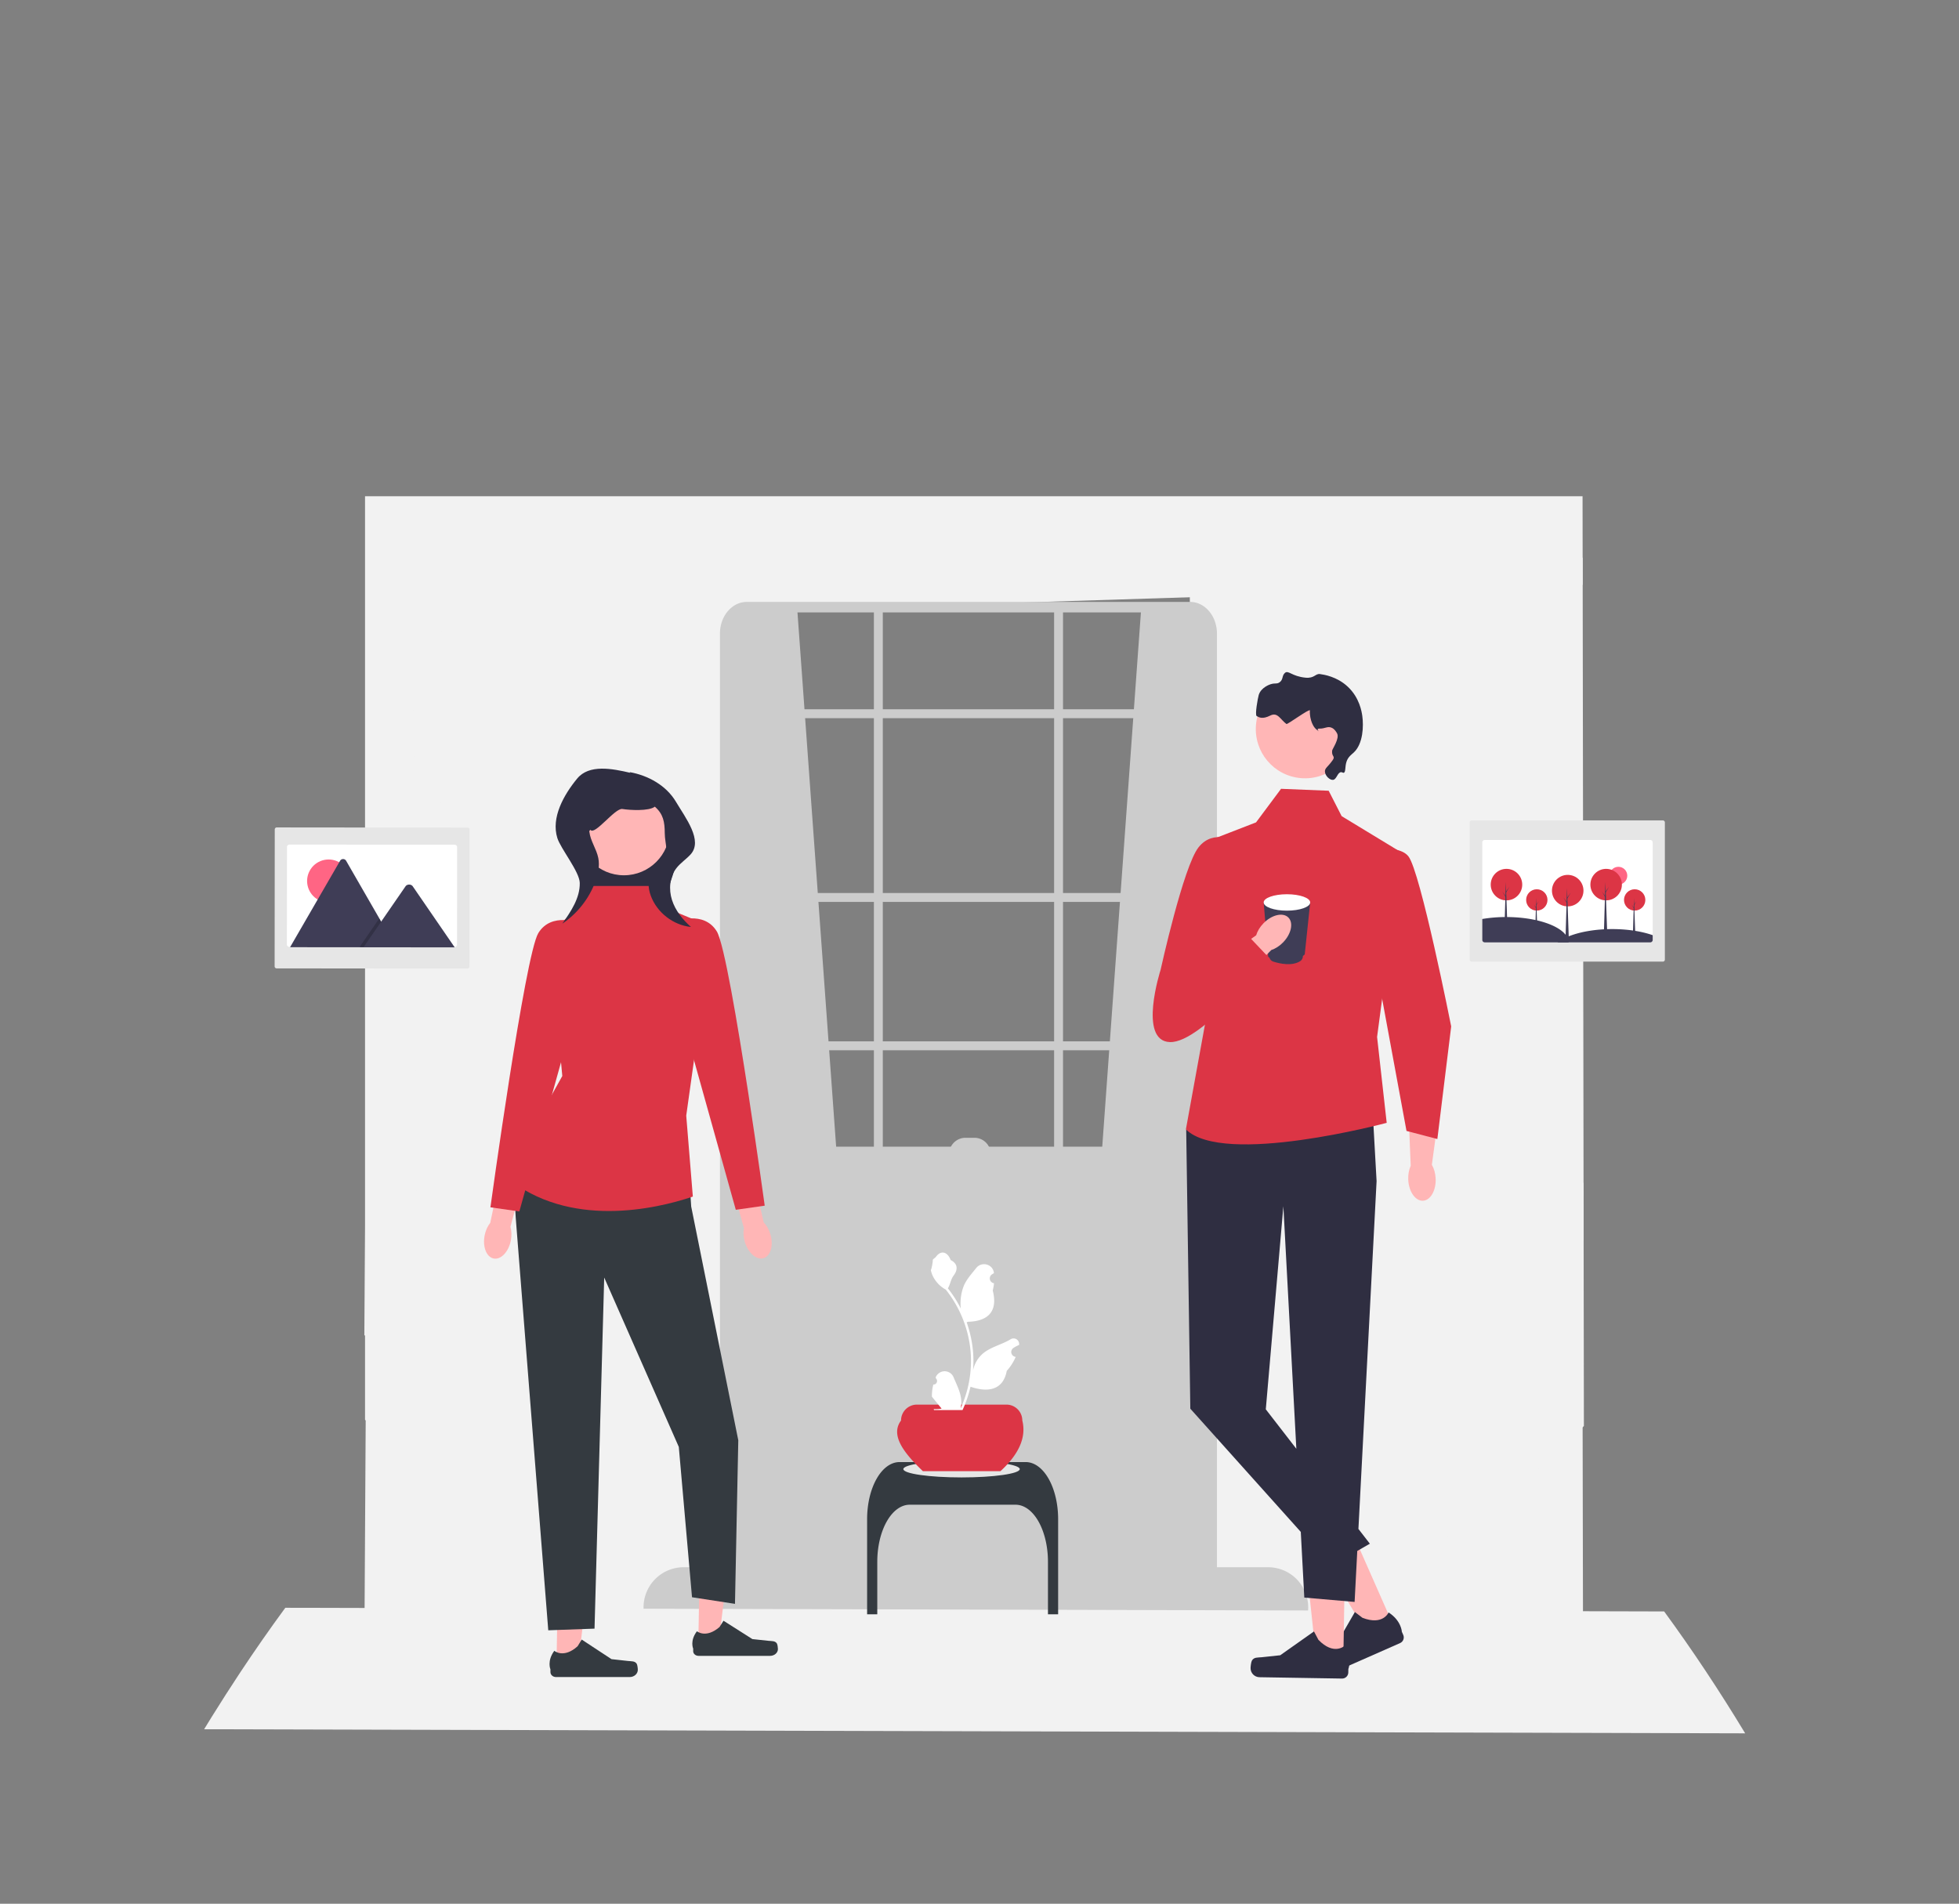 <?xml version="1.0" encoding="UTF-8" standalone="no"?>
<svg
   data-name="Layer 1"
   width="804.473"
   height="781.847"
   viewBox="0 0 804.473 781.847"
   version="1.1"
   id="svg64"
   sodipodi:docname="window-v3.svg"
   xml:space="preserve"
   inkscape:version="1.4 (e7c3feb1, 2024-10-09)"
   xmlns:inkscape="http://www.inkscape.org/namespaces/inkscape"
   xmlns:sodipodi="http://sodipodi.sourceforge.net/DTD/sodipodi-0.dtd"
   xmlns="http://www.w3.org/2000/svg"
   xmlns:svg="http://www.w3.org/2000/svg"><rect x="0" y="0" width="804.473" height="781.847" fill="#808080" stroke="none"/><defs
     id="defs64"><pattern
       id="e28a9de8-4fee-4e00-8e03-00a0f3e07003-1089"
       data-name="New Pattern Swatch 2"
       width="26.471"
       height="8.986"
       patternTransform="translate(23.04 21.155) scale(0.618)"
       patternUnits="userSpaceOnUse"
       viewBox="0 0 26.471 8.986"><rect
         width="26.471"
         height="8.986"
         fill="none"
         id="rect1" /><path
         d="M26.328,4.828a2.864,2.864,0,0,1-2.673,1.143,3.894,3.894,0,0,1-.657-.131.687.687,0,0,1-.092.199,2.864,2.864,0,0,1-2.673,1.143,6.393,6.393,0,0,1-3.012-1.35A5.072,5.072,0,0,0,13.58,4.757,13.338,13.338,0,0,0,9.724,6.035c-.873.396-1.635-.897-.757-1.295A24.878,24.878,0,0,1,11.554,3.695,9.334,9.334,0,0,1,9.642,2.621,5.072,5.072,0,0,0,6.002,1.546a13.34,13.34,0,0,0-3.856,1.278c-.873.396-1.635-.897-.757-1.295C3.589.53,6.187-.568,8.606.336a24.18,24.18,0,0,1,3.006,1.772c.654.357,1.879.696,2.42-.036a.805.805,0,0,1,1.418.278A6.596,6.596,0,0,1,19.606,2.336a24.18,24.18,0,0,1,3.006,1.772c.654.357,1.879.696,2.42-.036C25.6,3.302,26.902,4.051,26.328,4.828Zm-4.687.427c-.338-.197-.669-.409-.998-.634a5.072,5.072,0,0,0-3.64-1.075c-.197.023-.39.071-.584.11.998.433,1.82,1.141,2.773,1.662.654.357,1.879.696,2.42-.036C21.619,5.27,21.631,5.266,21.64,5.255Z"
         opacity="0.1"
         id="path1" /><path
         d="M13.032,7.071c-.541.733-1.766.393-2.42.036A24.18,24.18,0,0,0,7.606,5.336c-2.419-.904-5.017.194-7.217,1.193-.878.398-.116,1.692.757,1.295a13.34,13.34,0,0,1,3.856-1.278A5.072,5.072,0,0,1,8.642,7.621a6.392,6.392,0,0,0,3.012,1.35,2.864,2.864,0,0,0,2.673-1.143C14.902,7.051,13.6,6.302,13.032,7.071Z"
         opacity="0.1"
         id="path2" /></pattern></defs><sodipodi:namedview
     id="namedview64"
     pagecolor="#ffffff"
     bordercolor="#000000"
     borderopacity="0.25"
     inkscape:showpageshadow="2"
     inkscape:pageopacity="0.0"
     inkscape:pagecheckerboard="0"
     inkscape:deskcolor="#d1d1d1"
     showgrid="false"
     inkscape:zoom="1.0922496"
     inkscape:cx="332.79939"
     inkscape:cy="500.34352"
     inkscape:window-width="1728"
     inkscape:window-height="970"
     inkscape:window-x="2560"
     inkscape:window-y="361"
     inkscape:window-maximized="0"
     inkscape:current-layer="svg64" /><path
     id="rect64-1-6"
     style="fill:#f2f2f2;fill-opacity:1;stroke-width:0.838"
     d="M 649.535,387.454 H 514.656 v 280.453 h 135.412 z" /><path
     id="path109"
     style="stroke-width:0.613;fill:#f2f2f2;fill-opacity:1"
     d="M 610.369 212.197 L 488.41 211.066 L 489.914 472.703 L 318.176 472.703 L 310.789 209.422 L 191.439 208.314 C 175.193 240.17 165.92 276.177 165.92 314.391 A 234.137 234.137 0 0 0 173.525 373.768 A 230.121 230.121 0 0 0 181.285 397.941 C 182.379 400.812 183.532 403.657 184.746 406.477 C 185.331 407.849 185.927 409.21 186.545 410.566 C 187.338 412.338 188.164 414.103 189.012 415.848 C 189.668 417.22 190.343 418.583 191.035 419.938 C 191.926 421.715 192.845 423.479 193.795 425.227 C 194.528 426.599 195.283 427.96 196.049 429.316 A 234.903 234.903 0 0 0 242.762 487.742 C 248.06 492.549 253.574 497.105 259.303 501.412 A 233.992 233.992 0 0 0 540.434 501.412 C 543.55 499.072 546.603 496.653 549.592 494.156 C 551.577 492.505 553.528 490.821 555.447 489.107 C 555.956 488.654 556.466 488.202 556.969 487.742 A 234.93 234.93 0 0 0 600.744 434.369 A 229.58 229.58 0 0 0 612.6 411.861 C 613.535 409.827 614.44 407.776 615.316 405.705 A 230.73 230.73 0 0 0 625.477 376.512 C 625.898 374.975 626.303 373.432 626.695 371.885 L 626.695 371.879 C 626.761 371.611 626.833 371.338 626.898 371.07 C 627.303 369.441 627.691 367.801 628.062 366.16 L 628.062 366.154 C 629.265 360.867 630.282 355.515 631.109 350.1 C 631.213 349.405 631.316 348.712 631.414 348.018 C 631.452 347.766 631.492 347.513 631.52 347.262 L 631.52 347.256 C 632.11 343.073 632.589 338.86 632.957 334.615 C 633.526 327.95 633.811 321.207 633.814 314.389 A 232.874 232.874 0 0 0 610.369 212.197 z " /><path
     id="path1-4"
     style="fill:#f2f2f2;fill-opacity:1;stroke-width:0.868"
     d="m 181.679,225.731 h -20.203 v 198.299 h 18.732 z" /><path
     id="path111"
     style="stroke-width:0.868;fill:#f2f2f2;fill-opacity:1"
     d="M 151.09 350.127 L 149.619 548.426 L 273.473 548.426 L 273.473 350.127 L 151.09 350.127 z " /><path
     id="path111-6"
     style="fill:#f2f2f2;fill-opacity:1;stroke-width:1.246"
     d="m 151.579,343.13 -1.874,320.656 H 307.547 V 343.13 Z" /><path
     id="path114"
     style="fill:#f2f2f2;stroke-width:0.868"
     d="M 649.885 203.801 L 149.904 203.801 L 149.904 583.055 A 342.979 322.168 0.234 0 0 228.098 642.566 A 335.169 314.832 0.234 0 0 261.061 658.65 C 264.038 659.917 267.044 661.144 270.074 662.33 A 336.848 316.409 0.234 0 0 312.783 676.037 C 315.03 676.603 317.286 677.148 319.549 677.674 L 319.555 677.674 C 319.946 677.762 320.345 677.857 320.736 677.945 C 323.119 678.488 325.518 679.007 327.916 679.504 L 327.924 679.504 C 335.654 681.113 343.474 682.464 351.387 683.557 C 352.401 683.694 353.417 683.831 354.432 683.961 C 354.799 684.012 355.166 684.062 355.533 684.098 L 355.541 684.098 C 361.653 684.875 367.809 685.5 374.01 685.973 C 383.746 686.701 393.591 687.042 403.545 686.994 A 339.978 319.349 0.234 0 0 568.672 646.066 L 568.674 646.064 A 340.942 320.255 0.234 0 0 603.699 624.832 C 611.559 619.407 619.154 613.677 626.482 607.645 L 626.482 607.631 A 343.373 322.538 0.234 0 0 650.434 585.633 L 650.289 485.764 L 171.143 490.877 L 169.607 255.369 L 649.938 240.176 L 649.885 203.801 z " /><path
     d="m 327.333,249.358 28.634,395.696 -57.268,5.083 V 254.393 c 6.824,-5.33 16.62,-6.164 28.634,-5.034 z"
     fill="#cccccc"
     id="path24"
     style="stroke-width:0.613" /><path
     d="m 468.676,249.358 -28.634,395.696 57.268,5.083 V 254.393 c -6.824,-5.33 -16.62,-6.164 -28.634,-5.034 z"
     fill="#cccccc"
     id="path25"
     style="stroke-width:0.613" /><path
     d="m 498.657,254.565 c -1.777,-4.357 -5.555,-7.365 -9.924,-7.365 H 306.665 c -6.075,0 -11.013,5.829 -11.013,13 v 393.289 a 14.053,14.053 0 0 0 3.795,9.811 10.434,10.434 0 0 0 4.768,2.86 9.102,9.102 0 0 0 2.45,0.329 h 182.067 a 9.102,9.102 0 0 0 2.45,-0.329 c 4.899,-1.317 8.563,-6.494 8.563,-12.671 V 260.2 a 14.932,14.932 0 0 0 -1.088,-5.635 z m -2.564,398.924 c 0,4.79 -3.303,8.688 -7.36,8.688 H 306.665 c -3.363,0 -6.212,-2.679 -7.081,-6.326 a 10.091,10.091 0 0 1 -0.279,-2.362 V 260.2 c 0,-4.79 3.303,-8.682 7.36,-8.682 h 182.067 a 6.244,6.244 0 0 1 2.187,0.394 c 2.991,1.097 5.173,4.396 5.173,8.288 z"
     fill="#cccccc"
     id="path26"
     style="stroke-width:0.613" /><rect
     x="297.48"
     y="366.747"
     width="200.439"
     height="3.655"
     fill="#cccccc"
     id="rect26"
     style="stroke-width:0.613" /><rect
     x="297.48"
     y="291.288"
     width="200.439"
     height="3.655"
     fill="#cccccc"
     id="rect27"
     style="stroke-width:0.613" /><rect
     x="297.48"
     y="427.67"
     width="200.439"
     height="3.655"
     fill="#cccccc"
     id="rect28"
     style="stroke-width:0.613" /><rect
     x="358.869"
     y="248.841"
     width="3.655"
     height="230.615"
     fill="#cccccc"
     id="rect29"
     style="stroke-width:0.613" /><rect
     x="432.875"
     y="248.841"
     width="3.655"
     height="230.615"
     fill="#cccccc"
     id="rect30"
     style="stroke-width:0.613" /><path
     d="M 520.764,643.644 H 280.725 a 16.467,16.467 0 0 0 -16.448,16.448 16.282,16.282 0 0 0 1.187,6.119 16.449,16.449 0 0 0 15.261,10.334 h 240.039 a 16.449,16.449 0 0 0 14.195,-8.147 15.885,15.885 0 0 0 1.072,-2.187 16.282,16.282 0 0 0 1.187,-6.119 16.472,16.472 0 0 0 -16.453,-16.448 z"
     fill="#cccccc"
     id="path30"
     style="stroke-width:0.613" /><rect
     x="298.698"
     y="470.926"
     width="199.221"
     height="12.185"
     fill="#cccccc"
     id="rect31"
     style="stroke-width:0.613" /><path
     d="m 396.481,467.271 h 3.655 a 6.702,6.702 0 0 1 6.702,6.702 v 0 H 389.779 v 0 a 6.702,6.702 0 0 1 6.702,-6.702 z"
     fill="#cccccc"
     id="path31"
     style="stroke-width:0.613" /><path
     d="m 83.822,710.177 c 1.015,-1.676 2.04,-3.333 3.066,-4.989 q 5.823,-9.369 11.81,-18.418 9.047,-13.648 18.468,-26.476 l 566.227,1.503 q 17.277,23.612 33.274,50.059 z"
     fill="#cccccc"
     id="path33"
     style="stroke-width:1.664;fill:#f2f2f2;fill-opacity:1" /><circle
     cx="303.497"
     cy="444.824"
     fill="#3f3d56"
     id="circle49"
     r="2.187"
     style="stroke-width:0.613" /><path
     id="rect64-1"
     style="fill:#f2f2f2;fill-opacity:1;stroke-width:0.73"
     d="M 649.922 229.037 L 547.6 229.037 L 547.6 509.49 L 650.326 509.49 L 649.922 229.037 z " /><rect
     style="fill:#cccccc;fill-opacity:1"
     id="rect65"
     width="147.778"
     height="180.104"
     x="324.804"
     y="474.121" /><path
     style="fill:#f2f2f2;fill-opacity:1"
     d="M 659.368,185.575 V 638.296"
     id="path112" /><g
     id="g118"
     transform="translate(-345.187,12.954)"><path
       d="M 766.403,587.501 H 714.581 a 13.31,23.445 0 0 0 -13.31,23.445 v 39.074 h 4.176 v -21.561 a 13.31,23.445 0 0 1 13.31,-23.445 h 43.471 a 13.31,23.445 0 0 1 13.31,23.445 v 21.561 h 4.176 v -39.074 a 13.31,23.445 0 0 0 -13.31,-23.445 z"
       fill="#f2f2f2"
       id="path3"
       style="fill:#343a40;fill-opacity:1;stroke-width:0.396" /><ellipse
       cx="740.053"
       cy="590.39"
       rx="23.905"
       ry="3.415"
       fill="#e6e6e6"
       id="ellipse3"
       style="stroke-width:0.525" /><path
       d="m 756.022,591.247 h -31.84 c -7.86,-7.533 -13.48,-14.792 -8.98,-20.818 a 6.531,6.531 0 0 1 6.531,-6.531 h 36.738 a 6.531,6.531 0 0 1 6.531,6.531 c 1.713,6.866 -1.347,13.807 -8.98,20.818 z"
       fill="#f2f2f2"
       id="path4-4"
       style="fill:#dc3545;fill-opacity:1;stroke-width:0.525" /><path
       d="m 728.452,555.675 a 1.475,1.475 0 0 0 1.069,-2.556 l -0.101,-0.402 q 0.02,-0.048 0.04,-0.097 a 3.961,3.961 0 0 1 7.306,0.027 c 1.195,2.878 2.716,5.761 3.091,8.804 a 11.718,11.718 0 0 1 -0.206,4.03 46.979,46.979 0 0 0 4.274,-19.512 45.343,45.343 0 0 0 -0.281,-5.058 q -0.233,-2.065 -0.647,-4.101 a 47.523,47.523 0 0 0 -9.424,-20.141 12.647,12.647 0 0 1 -5.26,-5.457 9.647,9.647 0 0 1 -0.877,-2.636 c 0.256,0.034 0.966,-3.866 0.772,-4.106 0.357,-0.541 0.996,-0.811 1.385,-1.339 1.938,-2.628 4.609,-2.169 6.003,1.402 2.978,1.503 3.007,3.996 1.18,6.393 -1.163,1.525 -1.322,3.589 -2.342,5.222 0.105,0.134 0.214,0.265 0.319,0.399 a 47.83,47.83 0 0 1 4.992,7.909 19.883,19.883 0 0 1 1.187,-9.235 c 1.136,-2.741 3.266,-5.049 5.141,-7.419 2.253,-2.846 6.872,-1.604 7.269,2.004 q 0.008,0.052 0.011,0.105 -0.418,0.236 -0.818,0.5 a 2.001,2.001 0 0 0 0.807,3.641 l 0.041,0.006 a 19.906,19.906 0 0 1 -0.525,2.976 c 2.406,9.304 -2.788,12.693 -10.205,12.846 -0.164,0.084 -0.323,0.168 -0.487,0.248 a 48.821,48.821 0 0 1 2.628,12.367 46.305,46.305 0 0 1 -0.033,7.476 l 0.012,-0.088 a 12.236,12.236 0 0 1 4.177,-7.065 c 3.214,-2.64 7.756,-3.613 11.223,-5.735 a 2.296,2.296 0 0 1 3.517,2.234 q -0.008,0.046 -0.014,0.093 a 13.438,13.438 0 0 0 -1.507,0.726 q -0.418,0.236 -0.818,0.5 a 2.001,2.001 0 0 0 0.807,3.641 l 0.041,0.006 c 0.029,0.004 0.054,0.008 0.084,0.013 a 19.924,19.924 0 0 1 -3.665,5.738 c -1.504,8.122 -7.966,8.893 -14.877,6.528 h -0.008 a 48.806,48.806 0 0 1 -3.279,9.571 H 728.742 c -0.042,-0.13 -0.08,-0.264 -0.118,-0.395 a 13.307,13.307 0 0 0 3.241,-0.193 c -0.869,-1.066 -1.738,-2.141 -2.607,-3.207 a 0.728,0.728 0 0 1 -0.054,-0.063 c -0.441,-0.546 -0.886,-1.087 -1.327,-1.633 l -2.3e-4,-5.3e-4 a 19.492,19.492 0 0 1 0.571,-4.965 z"
       fill="#f2f2f2"
       id="path5-9"
       style="fill:#ffffff;fill-opacity:1;stroke-width:0.525" /></g><path
     d="m 860.946,714.842 a 1.186,1.186 0 0 0 1.19,1.19 h 652.29 a 1.19,1.19 0 0 0 0,-2.38 H 862.136 a 1.187,1.187 0 0 0 -1.19,1.19 z"
     fill="#cccccc"
     id="path32" /><path
     d="m 359.071,72.303 a 5.861,5.861 0 0 1 1.222,-1.153 h -2.552 a 4.268,4.268 0 0 1 1.33,1.153 z"
     fill="none"
     id="path44"
     style="stroke-width:0.202" /><path
     d="m 367.413,71.15 h -0.44 c 0.095,0.066 0.189,0.132 0.28,0.204 0.051,-0.07 0.107,-0.136 0.16,-0.204 z"
     fill="none"
     id="path45"
     style="stroke-width:0.202" /><g
     id="g126"
     transform="matrix(1.403,0,0,1.403,-359.158,161.039)"><path
       d="m 686.763,125.372 a 0.586,0.586 0 0 0 -0.585,0.585 v 40.159 a 0.586,0.586 0 0 0 0.585,0.585 h 55.948 a 0.586,0.586 0 0 0 0.585,-0.585 v -40.159 a 0.586,0.586 0 0 0 -0.585,-0.585 z"
       fill="#e6e6e6"
       id="path1-0"
       style="stroke-width:0.22" /><path
       d="m 739.736,131.813 v 28.54 a 0.718,0.718 0 0 1 -0.718,0.718 H 690.57 a 0.511,0.511 0 0 1 -0.101,-0.009 0.717,0.717 0 0 1 -0.617,-0.709 v -28.54 a 0.718,0.718 0 0 1 0.718,-0.718 h 48.448 a 0.718,0.718 0 0 1 0.718,0.718 z"
       fill="#ffffff"
       id="path2-0"
       style="stroke-width:0.22" /><circle
       cx="729.694"
       cy="141.553"
       r="2.603"
       fill="#ff6584"
       id="circle2-9"
       style="stroke-width:0.22" /><circle
       cx="705.814"
       cy="148.648"
       r="3.123"
       fill="#dc3545"
       id="circle7-1"
       style="stroke-width:0.22" /><polygon
       points="587.127,446.444 584.223,446.444 585.547,401.597 "
       fill="#3f3d56"
       id="polygon7-7"
       transform="matrix(0.22,0,0,0.22,576.82,59.739)" /><polygon
       points="585.419,410.567 585.803,410.097 588.921,405.783 585.76,411.165 "
       fill="#3f3d56"
       id="polygon8-4"
       transform="matrix(0.22,0,0,0.22,576.82,59.739)" /><polygon
       points="585.846,414.923 585.461,414.454 582.343,410.14 585.504,415.521 "
       fill="#3f3d56"
       id="polygon9-5"
       transform="matrix(0.22,0,0,0.22,576.82,59.739)" /><circle
       cx="734.459"
       cy="148.648"
       r="3.123"
       fill="#dc3545"
       id="circle9"
       style="stroke-width:0.22" /><polygon
       points="717.203,446.444 714.299,446.444 715.623,401.597 "
       fill="#3f3d56"
       id="polygon10-17"
       transform="matrix(0.22,0,0,0.22,576.82,59.739)" /><polygon
       points="715.495,410.567 715.879,410.097 718.997,405.783 715.837,411.165 "
       fill="#3f3d56"
       id="polygon11-8"
       transform="matrix(0.22,0,0,0.22,576.82,59.739)" /><polygon
       points="715.922,414.923 715.538,414.454 712.42,410.14 715.58,415.521 "
       fill="#3f3d56"
       id="polygon12-2"
       transform="matrix(0.22,0,0,0.22,576.82,59.739)" /><circle
       cx="714.86"
       cy="145.924"
       r="4.612"
       fill="#dc3545"
       id="circle12"
       style="stroke-width:0.22" /><polygon
       points="628.856,454.444 624.567,454.444 626.522,388.209 "
       fill="#3f3d56"
       id="polygon13-5"
       transform="matrix(0.22,0,0,0.22,576.82,59.739)" /><polygon
       points="626.333,401.456 626.901,400.762 631.506,394.391 626.838,402.339 "
       fill="#3f3d56"
       id="polygon14-4"
       transform="matrix(0.22,0,0,0.22,576.82,59.739)" /><polygon
       points="626.964,407.891 626.396,407.197 621.791,400.825 626.459,408.774 "
       fill="#3f3d56"
       id="polygon15-5"
       transform="matrix(0.22,0,0,0.22,576.82,59.739)" /><circle
       cx="726.107"
       cy="144.162"
       r="4.612"
       fill="#dc3545"
       id="circle15"
       style="stroke-width:0.22" /><polygon
       points="679.929,446.444 675.64,446.444 677.595,380.209 "
       fill="#3f3d56"
       id="polygon16-3"
       transform="matrix(0.22,0,0,0.22,576.82,59.739)" /><polygon
       points="677.406,393.456 677.974,392.762 682.578,386.391 677.91,394.339 "
       fill="#3f3d56"
       id="polygon17"
       transform="matrix(0.22,0,0,0.22,576.82,59.739)" /><polygon
       points="678.037,399.891 677.469,399.197 672.864,392.825 677.532,400.774 "
       fill="#3f3d56"
       id="polygon18"
       transform="matrix(0.22,0,0,0.22,576.82,59.739)" /><circle
       cx="696.935"
       cy="144.162"
       r="4.612"
       fill="#dc3545"
       id="circle18"
       style="stroke-width:0.22" /><polygon
       points="547.459,446.444 543.169,446.444 545.125,380.209 "
       fill="#3f3d56"
       id="polygon19"
       transform="matrix(0.22,0,0,0.22,576.82,59.739)" /><polygon
       points="544.935,393.456 545.503,392.762 550.108,386.391 545.44,394.339 "
       fill="#3f3d56"
       id="polygon20"
       transform="matrix(0.22,0,0,0.22,576.82,59.739)" /><polygon
       points="545.566,399.891 544.999,399.197 540.394,392.825 545.062,400.774 "
       fill="#3f3d56"
       id="polygon21"
       transform="matrix(0.22,0,0,0.22,576.82,59.739)" /><path
       d="M 715.118,161.071 H 690.57 a 0.511,0.511 0 0 1 -0.101,-0.009 0.717,0.717 0 0 1 -0.617,-0.709 v -6.129 a 41.788,41.788 0 0 1 6.99,-0.568 c 8.714,0 16.003,2.497 17.831,5.84 a 3.359,3.359 0 0 1 0.445,1.575 z"
       fill="#3f3d56"
       id="path21"
       style="stroke-width:0.22" /><path
       d="m 739.736,158.964 v 1.39 a 0.718,0.718 0 0 1 -0.718,0.718 h -27.159 a 13.843,13.843 0 0 1 2.814,-1.575 c 3.327,-1.427 8.02,-2.317 13.22,-2.317 4.519,1e-5 8.652,0.669 11.843,1.784 z"
       fill="#3f3d56"
       id="path22"
       style="stroke-width:0.22" /></g><g
     id="g125"
     transform="matrix(1.236,0.659,-0.659,1.236,-655.648,-204.006)"><path
       d="m 716.971,57.854 a 0.583,0.583 0 0 0 -0.274,0.069 l -49.395,26.274 a 0.586,0.586 0 0 0 -0.242,0.791 l 18.859,35.455 a 0.586,0.586 0 0 0 0.791,0.242 L 736.106,94.411 a 0.586,0.586 0 0 0 0.242,-0.791 L 717.488,58.165 a 0.581,0.581 0 0 0 -0.346,-0.285 0.588,0.588 0 0 0 -0.172,-0.026 z"
       fill="#e6e6e6"
       id="path23"
       style="stroke-width:0.22" /><path
       d="m 716.692,64.43 13.403,25.196 a 0.718,0.718 0 0 1 -0.297,0.972 l -42.772,22.752 a 0.606,0.606 0 0 1 -0.095,0.041 0.718,0.718 0 0 1 -0.877,-0.338 L 672.651,87.856 a 0.718,0.718 0 0 1 0.297,-0.972 L 715.72,64.133 a 0.718,0.718 0 0 1 0.972,0.297 z"
       fill="#ffffff"
       id="path24-0"
       style="stroke-width:0.22" /><circle
       cx="688.104"
       cy="90.903"
       r="6.304"
       fill="#ff6584"
       id="circle24"
       style="stroke-width:0.22" /><path
       d="m 714.678,98.77 -27.301,14.522 a 0.631,0.631 0 0 1 -0.106,0.046 l 1.015,-29.234 a 1.024,1.024 0 0 1 1.574,-0.837 l 16.65,10.4 0.797,0.497 z"
       fill="#3f3d56"
       id="path25-1"
       style="stroke-width:0.22" /><polygon
       points="588.916,154.063 592.536,156.322 626.012,177.237 583.684,199.752 588.408,158.518 588.747,155.548 "
       opacity="0.2"
       id="polygon25"
       transform="matrix(0.22,0,0,0.22,576.82,59.739)" /><path
       d="m 729.88,90.684 -23.613,12.561 1.04,-9.081 0.075,-0.654 1.355,-11.833 c 0.089,-0.776 1.011,-1.311 1.734,-1.06 a 1.22,1.22 0 0 1 0.143,0.061 z"
       fill="#3f3d56"
       id="path26-9"
       style="stroke-width:0.22" /></g><g
     id="g117"
     transform="translate(-419.101,48.006)"><g
       id="g8"
       transform="matrix(-1.029,-0.089,-0.089,1.029,1434.462,268.106)"><polygon
         points="417.264,341.13 397.601,376.965 406.892,382.063 430.976,348.653 "
         fill="#ffb6b6"
         id="polygon7" /><path
         d="m 429.547,394.222 v 0 c 0.022,0.646 -0.688,2.302 -0.999,2.869 v 0 c -0.956,1.741 -3.142,2.379 -4.884,1.423 l -28.771,-15.789 c -1.188,-0.652 -1.623,-2.144 -0.971,-3.332 l 0.657,-1.198 c 0,0 0.552,-4.381 5.918,-7.211 0,0 1.735,5.473 10.164,3.018 l 3.2,-2.027 6.954,14.871 6.004,4.326 c 1.314,0.946 2.672,1.432 2.727,3.05 l 1.1e-4,6e-5 z"
         fill="#2f2e41"
         id="path8" /></g><g
       id="g9"
       transform="matrix(-1.033,-0.017,-0.017,1.033,1407.818,236.175)"><polygon
         points="432.303,351.874 416.662,351.875 416.665,392.751 427.262,392.75 "
         fill="#ffb6b6"
         id="polygon8" /><path
         d="m 452.973,392.51 v 0 c 0.33,0.556 0.504,2.349 0.504,2.996 v 0 c 0,1.986 -1.61,3.597 -3.597,3.597 H 417.061 c -1.355,0 -2.454,-1.099 -2.454,-2.454 v -1.366 c 0,0 -1.624,-4.107 1.719,-9.168 0,0 4.154,3.963 10.362,-2.244 l 1.831,-3.316 13.251,9.691 7.345,0.904 c 1.607,0.198 3.032,-0.031 3.858,1.361 h 1.3e-4 z"
         fill="#2f2e41"
         id="path9" /></g><polygon
       points="456.098,294.725 410.274,344.396 424.803,354.504 486.016,297.061 497.205,186.709 488.444,170.536 424.426,169.862 420.032,200.523 414.318,367.982 434.396,367.982 456.098,213.664 "
       fill="#2f2e41"
       id="polygon9"
       transform="matrix(-1.029,-0.089,-0.089,1.029,1434.462,268.106)" /><path
       d="m 945.174,275.948 19.554,0.796 5.331,10.43 24.624,14.96 -10.076,75.725 3.949,35.275 c 0,0 -67.012,17.983 -82.462,2.679 l 8.883,-48.841 2.428,-70.456 17.499,-6.78 z"
       fill="#dc3545"
       id="path10"
       style="stroke-width:1.033" /><circle
       cx="-973.39"
       cy="168.384"
       r="20.217"
       fill="#ffb6b6"
       id="circle10"
       transform="matrix(-0.996,-0.086,-0.086,0.996,0,0)"
       style="stroke-width:1.033" /><path
       d="m 969.857,269.111 c -1.475,0.017 -1.802,2.841 -3.229,3.147 -1.305,0.28 -3.38,-1.579 -3.442,-3.41 -0.05,-1.459 1.215,-1.84 3.207,-4.705 1.171,-1.685 -0.524,-1.351 -0.248,-3.865 0.082,-0.749 3.236,-5.072 1.979,-7.194 -0.416,-0.702 -1.006,-1.697 -2.145,-2.208 -1.714,-0.769 -2.771,0.411 -5.011,0.347 -2.141,-0.061 1.193,2.258 -1.14,0.463 -2.385,-1.834 -2.981,-6.117 -2.811,-7.928 0.175,-1.863 0.288,1.688 0,0 -0.145,-0.851 -9.237,5.859 -9.629,5.573 -2.523,-1.846 -3.599,-4.993 -6.621,-3.479 -3.279,1.643 -4.623,0.759 -5.608,0.216 -0.809,-0.447 0.499,-7.533 0.847,-8.67 0.956,-3.13 4.611,-4.317 4.894,-4.404 1.888,-0.583 2.509,0.015 3.647,-0.776 1.617,-1.123 0.888,-2.694 2.2,-3.858 1.446,-1.282 2.782,1.409 8.5,1.948 3.676,0.347 4.006,-1.765 5.937,-1.483 1.602,0.233 6.918,1.008 11.384,5.183 4.835,4.52 5.722,10.267 5.969,12.033 0.576,4.128 0.332,11.378 -3.467,14.957 -0.911,0.858 -2.267,1.732 -2.96,3.637 -0.781,2.148 -0.288,4.425 -1.185,4.724 -0.376,0.125 -0.526,-0.254 -1.068,-0.248 z"
       fill="#2f2e41"
       id="path11"
       style="stroke-width:1.033" /><path
       d="m 1008.655,435.959 c -0.102,-2.15 -0.677,-4.1 -1.553,-5.6 l 6.228,-45.813 -17.026,-3.783 2.118,50.004 c -0.731,1.576 -1.12,3.57 -1.019,5.721 0.232,4.912 2.938,8.776 6.046,8.63 3.107,-0.146 5.438,-4.246 5.206,-9.159 v 0 z"
       fill="#ffb6b6"
       id="path17"
       style="stroke-width:1.033" /><path
       d="m 975.635,302.339 c 0,0 16.854,-4.759 21.801,1.296 4.948,6.055 17.604,69.897 17.604,69.897 l -5.683,46.246 -12.668,-3.326 z"
       fill="#dc3545"
       id="path18"
       style="stroke-width:1.033" /><g
       id="g116"
       transform="matrix(0.696,0,0,0.696,252.468,94.678)"><path
         d="m 1012.459,327.498 c 0,0 -10.226,9.689 -27.449,0 l 2.693,32.294 c 0,0 0.244,0.077 0.677,0.198 0.311,1.132 1.168,2.066 2.332,2.431 3.749,1.186 10.957,2.801 15.829,-0.266 1.015,-0.641 1.615,-1.773 1.615,-2.977 v -0.095 c 0.379,-0.275 0.74,-0.573 1.078,-0.911 l 3.23,-30.679 z"
         fill="#3f3d56"
         stroke-width="0"
         id="path13" /><ellipse
         cx="998.732"
         cy="327.498"
         rx="13.722"
         ry="4.845"
         fill="#dc3545"
         stroke-width="0"
         id="ellipse13"
         style="fill:#ffffff" /></g><path
       d="m 937.945,331.182 c -1.489,1.532 -2.508,3.273 -2.997,4.928 l -37.444,26.523 8.882,14.966 34.783,-35.443 c 1.64,-0.536 3.352,-1.604 4.84,-3.136 3.401,-3.499 4.353,-8.09 2.126,-10.254 -2.227,-2.164 -6.789,-1.082 -10.19,2.417 z"
       fill="#ffb6b6"
       id="path23-4"
       style="stroke-width:1.033" /><path
       d="m 926.875,297.779 c 0,0 -9.292,-5.691 -15.557,2.154 -6.265,7.845 -15.617,50.384 -15.617,50.384 0,0 -9.403,29.208 3.834,29.649 13.237,0.441 40.628,-34.693 40.628,-34.693 l -8.554,-9.031 -0.188,-10.124 -4.546,-28.339 z"
       fill="#dc3545"
       id="path24-8"
       style="stroke-width:1.033" /></g><g
     id="g115"
     transform="translate(-649.226,76.2)"><path
       d="m 891.516,311.412 22.16,3.854 c 1.527,-3.907 11.776,-30.417 12.409,-34.243 1.646,-9.946 -5.77,-19.116 -15.823,-19.866 v 0 c -9.642,-0.72 -15.517,1.086 -16.337,10.271 -0.288,3.219 -3.05,11.843 -3.894,14.963 -4.658,17.212 0.372,21.354 1.486,25.021 z"
       fill="#2f2e41"
       id="path4"
       style="stroke-width:0.715" /><path
       d="m 965.597,430.697 c -0.59,-1.997 -1.583,-3.694 -2.756,-4.9 l -4.423,-19.376 -9.158,2.375 5.473,19.399 c -0.328,1.65 -0.238,3.614 0.353,5.611 1.349,4.561 4.795,7.563 7.698,6.705 2.903,-0.858 4.162,-5.252 2.813,-9.813 z"
       fill="#ffb6b6"
       id="path1-3"
       style="stroke-width:1.007" /><polygon
       points="124.072,378.759 115.464,378.962 110.666,340.291 123.369,339.991 "
       fill="#ffb6b6"
       id="polygon1"
       transform="matrix(-1.007,0,0,1.007,1002.66,227.322)" /><polygon
       points="123.369,339.991 124.072,378.759 115.464,378.962 110.666,340.291 "
       fill="#ffb6b6"
       id="polygon1-7"
       transform="matrix(-1.007,0,0,1.007,1060.99,213.715)" /><path
       d="m 931.03,388.078 2.036,31.213 19.339,96.015 -1.357,67.176 -17.642,-2.714 -5.428,-61.748 -30.634,-69.551 -3.972,144.192 -18.999,0.679 -13.353,-169.334 c -1.02,-12.938 2.371,-25.841 9.62,-36.606 v -2e-5 l 60.391,0.679 z"
       fill="#2f2e41"
       id="path5"
       style="fill:#343a40;fill-opacity:1;stroke-width:1.007" /><path
       d="m 891.674,287.653 h 24.903 l 5.631,8.821 19.678,8.143 -10.857,77.355 2.714,33.249 c -15.341,5.205 -50.943,13.262 -76.694,-8.002 l 23.088,-41.532 -5.428,-58.355 10.518,-9.569 6.446,-10.109 z"
       fill="#dc3545"
       id="path6"
       style="stroke-width:1.007" /><path
       d="m 926.619,302.242 c 0,0 11.535,-4.75 16.964,4.071 2.954,4.8 8.52,37.733 12.981,66.758 3.736,24.311 6.697,45.881 6.697,45.881 l -11.875,1.696 -13.266,-47.487 -10.144,-36.314 z"
       fill="#dc3545"
       id="path7"
       style="stroke-width:1.007" /><circle
       cx="-905.451"
       cy="264.451"
       r="18.815"
       fill="#ffb6b6"
       id="circle7"
       transform="scale(-1,1)"
       style="stroke-width:1.007" /><path
       d="m 910.683,607.07 v 0 c 0.305,0.461 0.465,1.949 0.465,2.485 v 0 c 0,1.648 -1.487,2.984 -3.321,2.984 h -30.298 c -1.251,0 -2.265,-0.911 -2.265,-2.036 v -1.134 c 0,0 -1.499,-3.407 1.587,-7.607 0,0 3.835,3.288 9.566,-1.862 l 1.69,-2.751 12.233,8.04 6.781,0.75 c 1.483,0.164 2.799,-0.025 3.562,1.129 h 1.2e-4 z"
       fill="#2f2e41"
       id="path9-7-7"
       style="fill:#343a40;fill-opacity:1;stroke-width:0.875" /><path
       d="m 968.234,598.714 v 0 c 0.295,0.432 0.451,1.826 0.451,2.329 v 0 c 0,1.544 -1.442,2.796 -3.22,2.796 h -29.382 c -1.213,0 -2.197,-0.854 -2.197,-1.908 v -1.062 c 0,0 -1.454,-3.192 1.539,-7.127 0,0 3.719,3.081 9.277,-1.745 l 1.639,-2.578 11.863,7.534 6.576,0.703 c 1.439,0.154 2.714,-0.024 3.454,1.058 h 1.2e-4 z"
       fill="#2f2e41"
       id="path9-7-7-4"
       style="fill:#343a40;fill-opacity:1;stroke-width:0.834" /><path
       d="m 859.004,433.269 c 0.404,-2.042 0.314,-4.007 -0.165,-5.62 l 5.081,-19.213 -9.213,-2.15 -4.163,19.722 c -1.057,1.309 -1.889,3.09 -2.293,5.133 -0.924,4.666 0.734,8.925 3.703,9.513 2.969,0.588 6.125,-2.718 7.049,-7.384 v 0 z"
       fill="#ffb6b6"
       id="path15"
       style="stroke-width:1.007" /><path
       d="m 887.263,302.92 c 0,0 -11.535,-4.75 -16.964,4.071 -5.428,8.821 -19.678,112.639 -19.678,112.639 l 11.875,1.696 23.41,-83.801 z"
       fill="#dc3545"
       id="path16"
       style="stroke-width:1.007" /><path
       d="m 907.758,240.896 c 7.653,1.347 15.07,5.49 19.04,12.17 3.971,6.68 11.246,15.987 5.971,21.694 -1.823,1.972 -4.146,3.466 -5.785,5.593 -2.791,3.62 -3.194,8.705 -1.802,13.059 1.392,4.353 4.376,8.045 7.79,11.084 -7.308,-0.754 -13.978,-5.946 -16.501,-12.846 -1.168,-3.193 -1.406,-7.023 0.593,-9.773 1.051,-1.446 2.599,-2.435 3.934,-3.625 3.443,-3.068 1.232,-7.702 1.211,-12.313 -0.02,-4.612 -0.601,-7.82 -4.071,-10.857 -2.39,1.91 -10.315,1.449 -13.335,0.959 -3.02,-0.49 -11.466,11.109 -13.129,8.541 -3.256,4.186 -1.028,-4.439 -0.417,0.828 0.437,3.769 2.912,7.019 3.658,10.739 0.649,3.237 -0.06,6.605 -1.201,9.703 -2.572,6.989 -7.395,13.129 -13.576,17.284 3.568,-5.047 7.289,-10.562 7.171,-16.742 -0.087,-4.584 -7.839,-14.044 -9.207,-18.42 -2.617,-8.373 2.571,-17.652 8.143,-24.428 4.893,-5.951 14.351,-4.112 21.85,-2.35"
       fill="#2f2e41"
       id="path25-0"
       style="stroke-width:1.007" /></g></svg>

